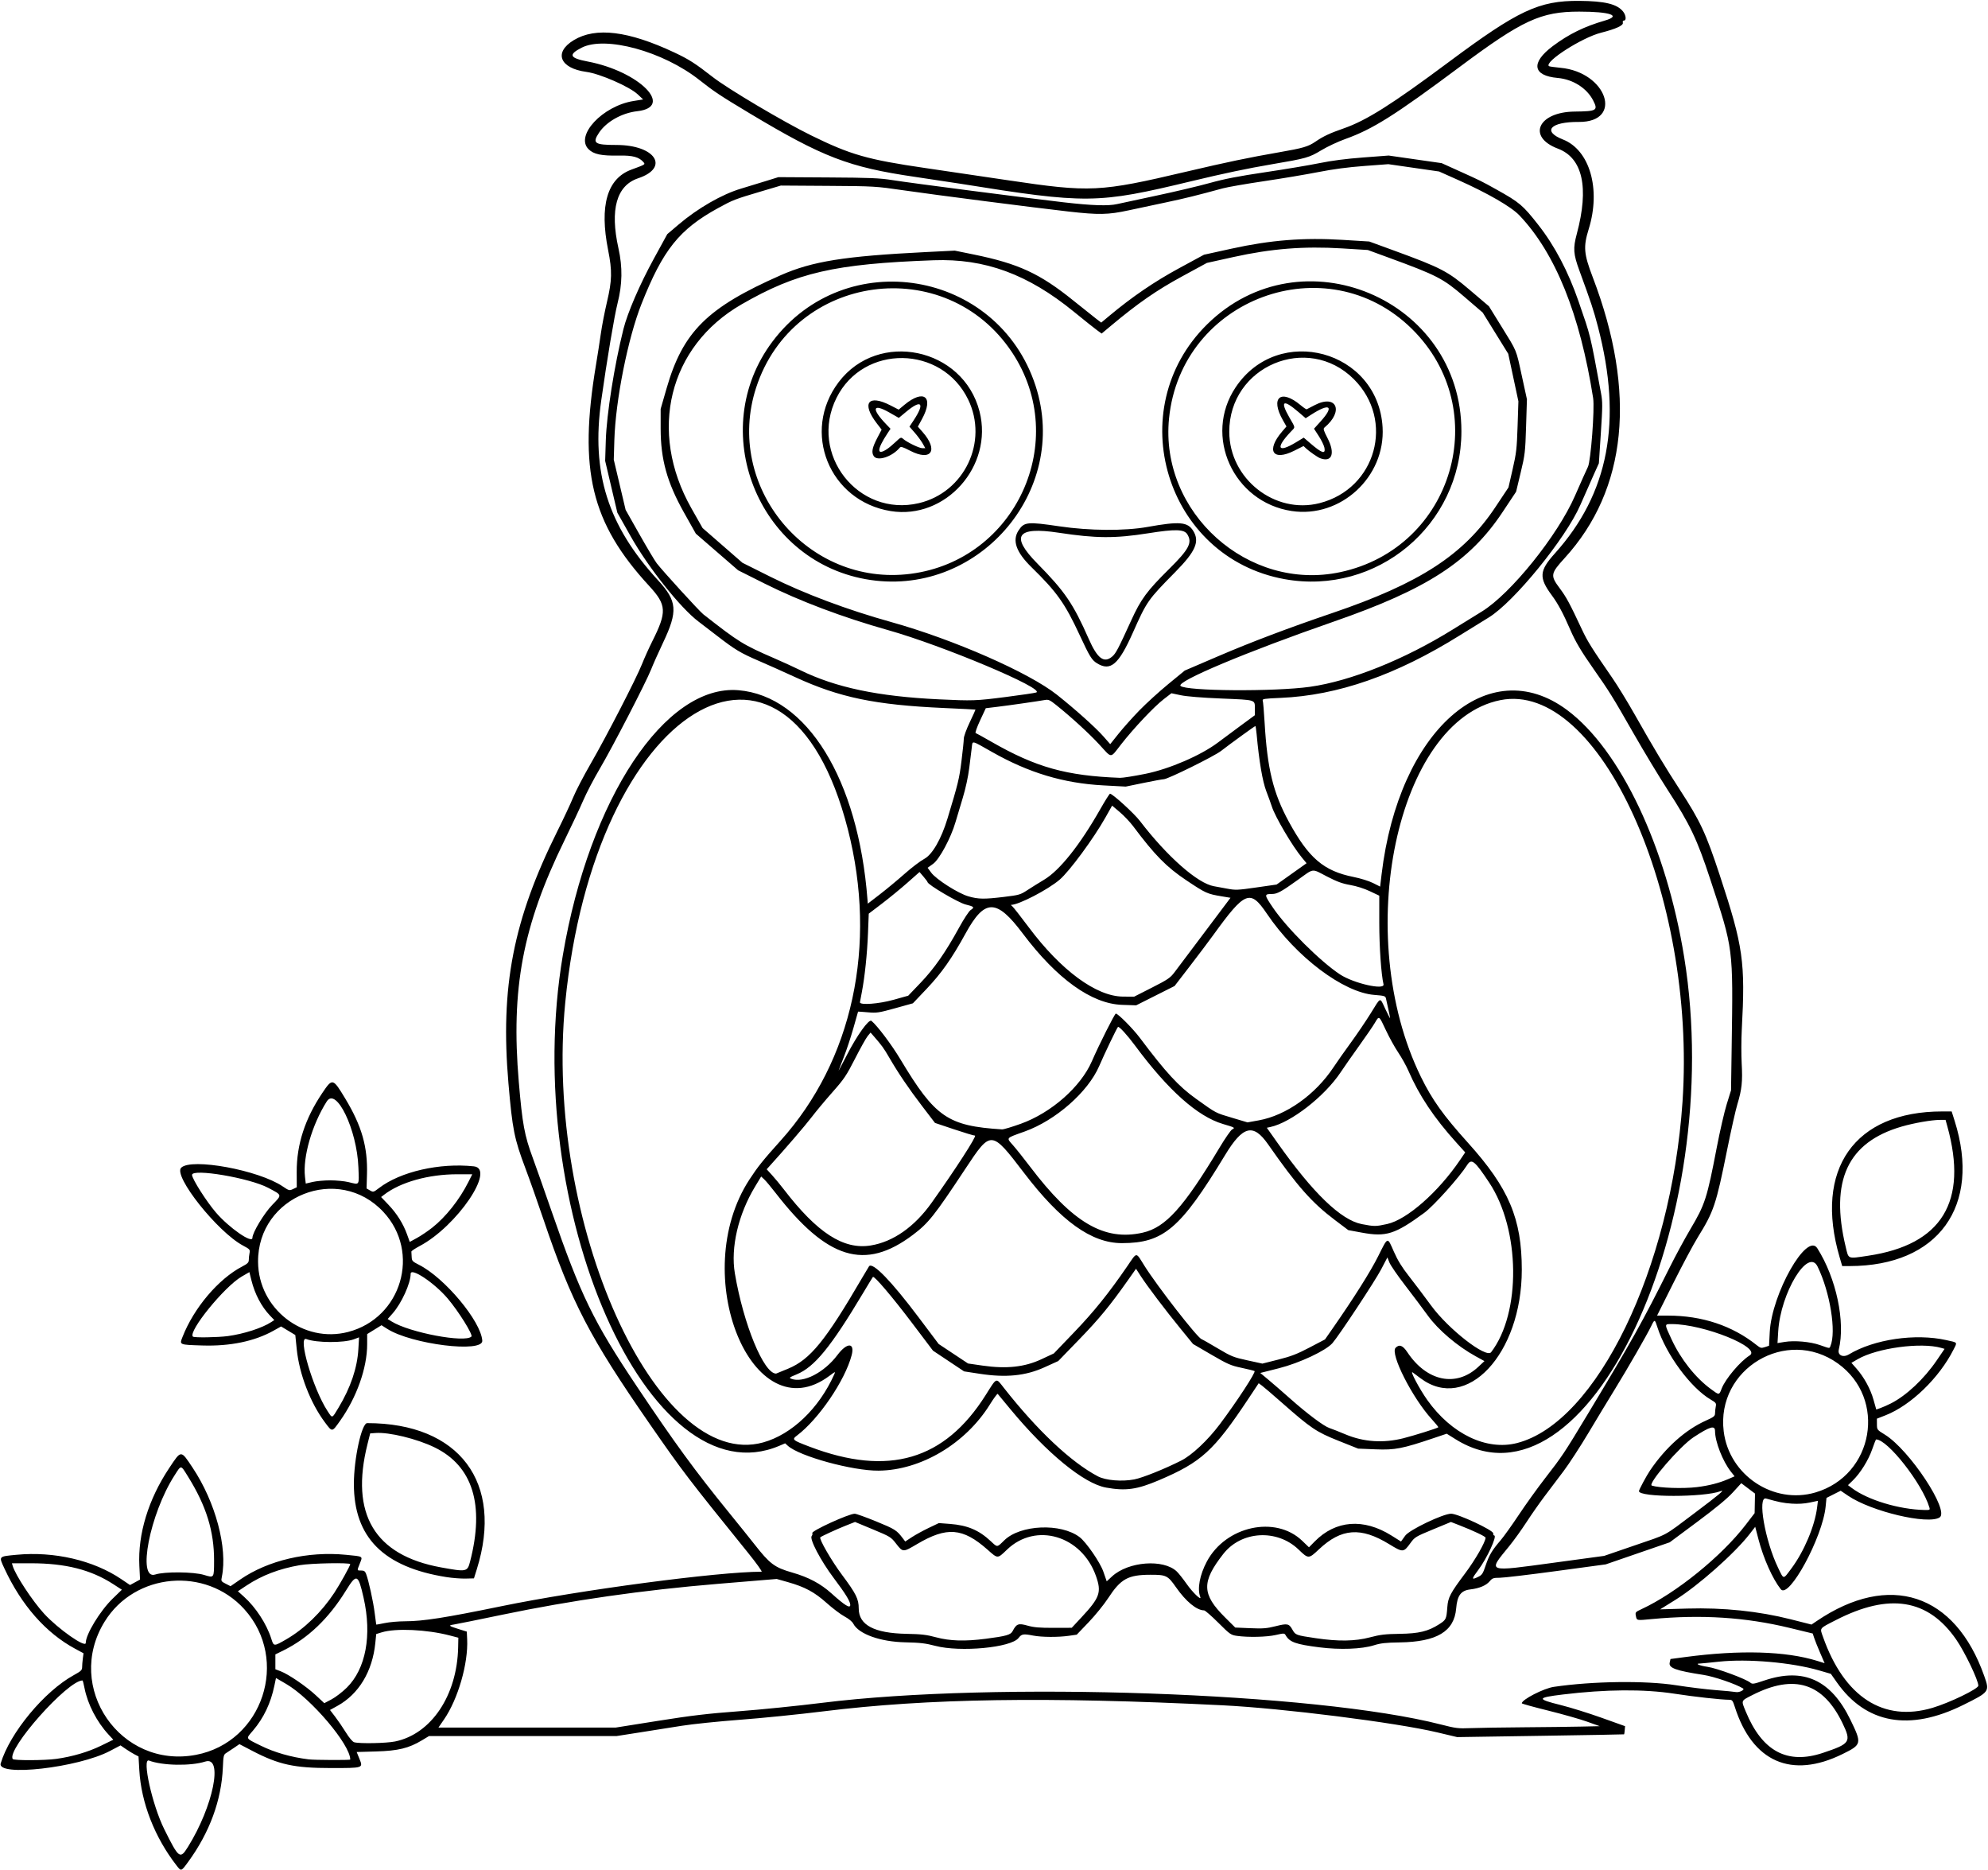 <?xml version="1.0" encoding="UTF-8" standalone="no"?>
<!-- Created with Inkscape (http://www.inkscape.org/) -->

<svg
   xmlns:dc="http://purl.org/dc/elements/1.1/"
   xmlns:cc="http://creativecommons.org/ns#"
   xmlns:rdf="http://www.w3.org/1999/02/22-rdf-syntax-ns#"
   xmlns:svg="http://www.w3.org/2000/svg"
   xmlns="http://www.w3.org/2000/svg"
   xmlns:sodipodi="http://sodipodi.sourceforge.net/DTD/sodipodi-0.dtd"
   xmlns:inkscape="http://www.inkscape.org/namespaces/inkscape"
   id="svg4176"
   version="1.1"
   inkscape:version="0.91 r13725"
   width="1543.125"
   height="1451.25"
   viewBox="0 0 1543.125 1451.25"
   sodipodi:docname="Owl3.svg">
  <defs
     id="defs4180" />
  <sodipodi:namedview
     pagecolor="#ffffff"
     bordercolor="#666666"
     borderopacity="1"
     objecttolerance="10"
     gridtolerance="10"
     guidetolerance="10"
     inkscape:pageopacity="0"
     inkscape:pageshadow="2"
     inkscape:window-width="1600"
     inkscape:window-height="837"
     id="namedview4178"
     showgrid="false"
     inkscape:zoom="0.46167097"
     inkscape:cx="771.5625"
     inkscape:cy="725.625"
     inkscape:window-x="-8"
     inkscape:window-y="-8"
     inkscape:window-maximized="1"
     inkscape:current-layer="svg4176" />
  <path
     style="fill:#000000"
     d="m 137.107,1447.734 c -17.017,-21.846 -27.508,-48.682 -28.975,-74.114 l -0.611,-10.598 -2.901,-1.487 c -1.595,-0.818 -4.739,-2.744 -6.985,-4.281 l -4.084,-2.794 -8.141,4.293 c -24.77,13.06 -88.065,20.259 -84.862,9.652 7.174,-23.751 33.9,-55.963 56.874,-68.548 5.454,-2.988 6.328,-3.825 6.328,-6.062 0,-1.428 0.243,-4.447 0.54,-6.711 l 0.54,-4.115 -6.523,-3.51 c -22.704,-12.217 -41.674,-33.769 -54.938,-62.415 -4.385,-9.471 -4.672,-9.15 9.385,-10.493 29.253,-2.795 59.756,4.278 81.343,18.862 l 6.826,4.611 3.889,-2.121 3.889,-2.121 L 108.163,1215 c -1.224,-24.521 7.006,-51.472 23.106,-75.663 9.538,-14.331 8.957,-14.321 18.278,-0.32 17.713,26.607 27.251,62.229 22.658,84.618 -0.69,3.364 -0.591,3.541 3.013,5.38 l 3.727,1.901 7.556,-5.205 c 21.6,-14.879 52.434,-22.069 82.109,-19.146 13.648,1.344 12.983,0.934 10.737,6.633 -2.315,5.872 -2.372,5.553 0.989,5.553 2.23,0 3.046,0.55 3.819,2.578 1.993,5.226 5.595,21.586 6.657,30.234 0.602,4.898 1.151,9.006 1.221,9.127 0.07,0.122 3.051,-0.398 6.625,-1.155 3.574,-0.757 10.742,-1.384 15.93,-1.393 13.804,-0.023 30.875,-2.697 74.474,-11.66 61.321,-12.607 168.324,-26.794 202.086,-26.794 0.746,0 -4.015,-6.644 -10.58,-14.766 -46.328,-57.312 -50.67,-63.001 -76.375,-100.078 -46.42,-66.956 -60.548,-94.129 -82.18,-158.061 -4.606,-13.613 -10.959,-31.604 -14.117,-39.979 -8.739,-23.175 -10.146,-30.215 -13.241,-66.237 C 388.239,765.875 398.348,713.813 432.628,645 c 4.752,-9.539 10.285,-21.352 12.295,-26.25 2.01,-4.898 8.042,-16.5 13.402,-25.781 12.367,-21.41 35.62,-66.508 39.987,-77.551 1.835,-4.64 5.405,-12.559 7.933,-17.596 11.56,-23.036 11.271,-28.341 -2.352,-43.134 -45.109,-48.984 -54.917,-89.719 -41.287,-171.474 1.255,-7.525 2.964,-18.534 3.799,-24.463 0.835,-5.93 2.97,-16.936 4.744,-24.459 3.947,-16.738 4.108,-24.034 0.888,-40.229 -6.858,-34.491 -0.775,-55.509 18.067,-62.428 10.671,-3.919 10.844,-4.021 9.526,-5.609 -3.43,-4.133 -8.436,-5.517 -19.162,-5.297 -13.629,0.279 -19.666,-0.988 -23.64,-4.962 -10.572,-10.572 10.879,-33.534 34.934,-37.393 l 7.456,-1.196 -4.21,-3.965 c -6.325,-5.958 -29.333,-16.016 -39.852,-17.422 -20.692,-2.767 -25.581,-15.08 -9.78,-24.635 17.033,-10.299 42.381,-7.192 78.049,9.567 11.333,5.325 16.072,8.355 29.85,19.084 11.855,9.231 54.593,34.574 76.256,45.219 30.702,15.086 43.725,18.814 88.594,25.36 14.18,2.069 43.078,6.338 64.219,9.488 64.142,9.556 71.013,9.223 138.75,-6.716 31.103,-7.319 48.34,-10.917 71.899,-15.008 18.56,-3.223 22.462,-4.371 28.189,-8.294 5.975,-4.093 11.11,-6.503 21.629,-10.153 17.767,-6.164 37.366,-18.526 81.72,-51.543 53.932,-40.148 70.029,-47.697 101.25,-47.481 19.951,0.137 29.523,2.474 34.13,8.33 2.247,2.857 2.626,6.931 0.645,6.931 -0.818,0 -1.147,0.654 -0.868,1.721 0.546,2.088 -5.465,4.828 -16.997,7.749 -14.702,3.723 -43.922,22.424 -40.454,25.892 0.282,0.283 4.321,0.865 8.974,1.294 36.118,3.333 49.312,42.281 14.237,42.027 -22.002,-0.159 -28.63,7.198 -12.267,13.617 20.83,8.172 29.59,38.535 20.026,69.419 -4.304,13.901 -3.861,19.236 3.117,37.5 34.208,89.538 26.691,164.72 -21.783,217.875 -11.063,12.131 -11.286,13.538 -3.741,23.636 5.045,6.753 7.619,11.534 17.103,31.77 4.402,9.392 7.621,14.524 23.812,37.969 3.917,5.672 11.661,18.328 17.209,28.125 14.813,26.157 23.35,40.371 35.166,58.553 15.78,24.282 20.057,33.455 30.831,66.135 18.232,55.301 19.921,67.159 17.074,119.867 -0.414,7.661 -0.444,19.464 -0.068,26.228 0.777,13.968 0.116,20.21 -3.344,31.562 -1.335,4.382 -4.903,20.255 -7.928,35.273 -8.614,42.764 -10.339,47.911 -22.803,68.004 -3.41,5.498 -11.918,21.424 -18.905,35.391 l -12.704,25.394 8.555,0 c 26.331,0 49.803,7.8 68.663,22.819 3.038,2.419 3.634,2.566 6.522,1.613 l 3.179,-1.049 0.543,-10.52 c 1.54,-29.853 28.802,-77.94 36.923,-65.129 14.746,23.262 21.914,57.091 16.668,78.667 -1.057,4.347 3.327,6.411 7.846,3.695 19.555,-11.753 51.508,-16.444 75.577,-11.095 9.135,2.03 8.653,1.396 5.622,7.39 -11.143,22.03 -33.111,43.253 -52.748,50.957 l -6.717,2.635 0.034,4.305 c 0.033,4.279 0.069,4.327 6.135,8.055 19.094,11.734 50.496,59.228 42.506,64.285 -9.135,5.782 -53.047,-4.632 -71.033,-16.846 l -5.73,-3.891 -5.517,2.785 -5.517,2.785 -0.663,6.73 c -2.344,23.784 -28.526,72.048 -34.801,64.152 -6.343,-7.981 -13.451,-23.875 -17.333,-38.755 l -2.529,-9.693 -4.233,5.474 c -11.669,15.091 -39.978,40.183 -57.88,51.301 l -11.719,7.279 21.094,-0.619 c 27.994,-0.821 55.388,2.024 80.327,8.342 l 16.108,4.081 4.048,-2.743 c 56.425,-38.241 107.383,-21.518 130.033,42.673 4.276,12.119 4.139,12.308 -16.298,22.446 -41.715,20.693 -75.483,14.641 -98.157,-17.59 l -4.611,-6.554 -9.085,-2.644 c -21.347,-6.212 -55.487,-9.188 -77.857,-6.787 -7.403,0.795 -14.047,1.445 -14.766,1.445 -4.1,0 -0.24,1.649 5.984,2.556 7.322,1.067 29.842,9.389 33.269,12.294 1.484,1.258 2.586,1.086 10.781,-1.681 30.416,-10.271 51.781,-0.546 66.84,30.426 9.04,18.592 8.883,19.271 -6.15,26.668 -39.571,19.471 -69.992,6.095 -83.613,-36.764 -1.466,-4.612 -2.022,-5.351 -4.043,-5.37 -6.814,-0.066 -26.951,-2.291 -42.847,-4.735 -23.642,-3.635 -53.246,-3.418 -86.605,0.636 -20.2,2.455 -20.431,3.5 -1.798,8.124 7.477,1.855 21.82,6.315 31.875,9.91 l 18.281,6.537 -0.263,3.073 c -0.145,1.69 -0.356,3.154 -0.469,3.254 -0.113,0.1 -29.315,0.626 -64.893,1.169 l -64.688,0.988 -15.469,-3.67 c -32.228,-7.647 -119.956,-18.703 -166.875,-21.03 -136.366,-6.763 -228.568,-5.354 -309.844,4.736 -18.562,2.305 -47.461,5.222 -64.219,6.483 -16.758,1.261 -37.219,3.372 -45.469,4.691 -8.25,1.319 -22.993,3.649 -32.762,5.178 l -17.762,2.78 -72.828,0 -72.828,0 -5.504,3.314 c -10.198,6.141 -18.482,8.154 -35.591,8.649 l -15.086,0.437 2.144,5.276 c 2.943,7.242 3.172,7.168 -22.128,7.168 -28.449,0 -40.498,-2.636 -61.062,-13.358 l -9.968,-5.198 -4.094,2.807 c -2.252,1.544 -5.05,3.398 -6.218,4.122 -1.938,1.2 -2.16,2.175 -2.54,11.159 -1.079,25.483 -10.285,50.51 -26.983,73.359 -5.405,7.396 -5.347,7.378 -8.903,2.812 z m 8.804,-14.533 c 19.609,-31.478 27.578,-70.707 13.448,-66.204 -11.316,3.607 -33.315,3.216 -43.719,-0.776 -5.611,-2.153 2.529,34.488 11.813,53.173 11.44,23.023 12.31,23.675 18.458,13.806 z M 43.695,1364.927 c 12.432,-1.729 24.78,-5.362 34.713,-10.214 l 9.546,-4.662 -3.712,-4.01 c -9.12,-9.852 -16.209,-23.575 -18.656,-36.119 -0.629,-3.223 -1.32,-5.859 -1.536,-5.859 -11.591,0 -58.939,53.28 -54.185,60.973 0.758,1.227 24.782,1.15 33.83,-0.109 z m 228.18,0.519 c 0,-11.588 -30.29,-47.33 -49.688,-58.633 l -7.969,-4.643 -1.221,5.869 c -2.846,13.677 -8.269,25.079 -16.596,34.895 -5.694,6.712 -6.222,5.687 6.054,11.756 10.558,5.22 23.413,8.9 37.075,10.614 4.484,0.563 32.344,0.685 32.344,0.142 z m 1143.128,-5.184 c 21.247,-7.107 22.174,-8.5 15.252,-22.918 -15.073,-31.392 -37.535,-38.454 -69.942,-21.99 -9.107,4.627 -8.851,4.007 -5.269,12.712 12.749,30.988 32.256,41.462 59.959,32.196 z m -1262.782,1.51 c 51.771,-9.905 72.897,-73.797 37.38,-113.045 -30.068,-33.226 -84.947,-28.307 -108.399,9.716 -31.444,50.981 12.263,114.57 71.02,103.328 z m 154.515,-10.373 c 28.055,-5.784 48.114,-35.758 48.891,-73.059 l 0.155,-7.442 -6.562,-1.719 c -17.865,-4.68 -42.098,-5.794 -52.969,-2.434 l -4.219,1.304 -0.696,6.941 c -2.211,22.054 -12.828,39.662 -29.433,48.818 l -5.754,3.172 3.979,5.182 c 2.188,2.85 5.942,8.346 8.342,12.214 2.639,4.253 5.193,7.272 6.462,7.641 4.157,1.208 24.905,0.805 31.803,-0.617 z m 875.452,-10.987 c 16.758,-0.123 37.008,-0.37 45,-0.548 l 14.531,-0.324 -9.844,-3.525 c -5.414,-1.939 -19.02,-5.798 -30.234,-8.576 -11.215,-2.778 -20.391,-5.314 -20.391,-5.636 0,-2.88 16.98,-11.608 24.844,-12.77 30.068,-4.443 71.153,-4.984 94.968,-1.251 9.765,1.531 23.611,3.23 30.768,3.776 7.158,0.546 14.163,1.223 15.569,1.505 2.653,0.532 7.243,-1.777 5.577,-2.807 -5.566,-3.44 -22.433,-9.223 -30.546,-10.473 -21.683,-3.341 -27.303,-5.38 -26.383,-9.57 l 0.611,-2.784 11.437,-1.524 c 42.454,-5.658 78.072,-4.625 102.479,2.971 l 5.728,1.783 -3.483,-8.064 c -1.916,-4.435 -3.989,-9.617 -4.608,-11.514 l -1.125,-3.45 -17.996,-4.359 c -34.209,-8.286 -68.431,-10.48 -106.84,-6.847 -12.2,1.154 -11.697,1.26 -12.474,-2.625 -0.523,-2.617 -0.261,-2.918 4.432,-5.088 26.791,-12.386 62.172,-41.049 80.961,-65.587 l 6.819,-8.906 0.145,-7.588 0.145,-7.588 -5.333,-4.026 -5.333,-4.027 -6.535,7.157 c -4.466,4.891 -13.254,12.152 -27.759,22.937 l -21.224,15.781 -24.844,8.56 -24.844,8.56 -38.376,5.195 c -21.107,2.857 -40.857,5.195 -43.889,5.195 -4.927,0 -5.754,0.287 -7.792,2.709 -2.772,3.295 -8.023,5.505 -15.037,6.329 -7.317,0.86 -10.145,4.667 -11.002,14.814 -1.503,17.779 -14.996,25.893 -43.748,26.31 -11.005,0.159 -14.844,0.59 -20.156,2.259 -9.388,2.95 -26.349,3.581 -42.188,1.569 -18.512,-2.352 -23.164,-4.021 -26.281,-9.428 -0.919,-1.595 -1.308,-1.603 -7.685,-0.152 -7.045,1.602 -21.33,1.927 -30.075,0.682 -4.743,-0.675 -5.432,-1.16 -14.547,-10.244 -5.263,-5.245 -10.194,-9.54 -10.959,-9.545 -5.787,-0.038 -14.084,-6.848 -21.802,-17.893 -6.417,-9.184 -7.588,-9.757 -19.901,-9.736 -17.397,0.029 -22.989,3.13 -32.822,18.202 -3.218,4.933 -10.017,13.315 -15.108,18.628 l -9.257,9.66 -6.094,0.868 c -8.394,1.196 -21.052,1.119 -27.718,-0.169 -7.699,-1.487 -8.883,-1.289 -11.384,1.906 -5.83,7.45 -45.149,11.159 -64.494,6.084 -7.674,-2.013 -11.922,-2.512 -23.435,-2.754 -19.353,-0.406 -36.154,-6.433 -40.303,-14.456 -0.846,-1.636 -3.549,-3.86 -6.8,-5.597 -2.968,-1.585 -9.194,-6.279 -13.834,-10.429 -9.531,-8.524 -16.879,-12.479 -30.185,-16.244 l -8.623,-2.44 -45.752,3.797 c -57.92,4.807 -113.435,12.754 -167.159,23.927 -18.82,3.915 -35.814,7.352 -37.763,7.639 -4.468,0.657 -3.992,1.099 3.802,3.528 l 6.305,1.964 0.283,5.993 c 0.886,18.736 -7.095,46.369 -17.948,62.141 l -4.354,6.328 68.803,0 68.803,0 32.675,-5.194 c 26.287,-4.178 38.632,-5.641 63.144,-7.482 16.758,-1.259 45.656,-4.184 64.219,-6.501 134.75,-16.817 383.309,-8.131 480.469,16.791 11.623,2.981 13.498,3.212 22.969,2.822 5.672,-0.233 24.023,-0.525 40.781,-0.649 z m 317.909,-15.11 c 13.287,-3.957 35.529,-14.72 35.529,-17.194 0,-4.225 -10.448,-26.022 -17.095,-35.663 -21.841,-31.681 -51.923,-36.566 -93.562,-15.192 -13.144,6.747 -12.457,5.841 -9.901,13.06 16.517,46.67 46.926,66.336 85.029,54.989 z M 269.145,1309.688 c 14.827,-14.605 19.691,-40.607 13.065,-69.844 -4.189,-18.482 -5.394,-18.969 -13.686,-5.523 -13.333,21.621 -29.426,37.019 -48.543,46.447 l -6.231,3.072 0,5.765 0,5.765 4.107,1.568 c 6.15,2.349 19.927,11.757 27.322,18.656 l 6.54,6.103 5.62,-2.958 c 3.091,-1.627 8.404,-5.7 11.806,-9.052 z m -46.738,-37.651 c 13.799,-8.008 27.208,-21.016 37.053,-35.943 4.4,-6.671 12.371,-20.985 12.4,-22.266 0.03,-1.334 -30.371,-0.756 -39.002,0.741 -16.217,2.813 -29.669,7.963 -41.709,15.967 l -6.486,4.311 4.739,4.261 c 9.181,8.255 17.587,21.18 21.174,32.558 1.924,6.105 1.948,6.106 11.831,0.37 z m -155.844,2.885 c 0,-6.636 11.101,-24.866 20.964,-34.425 l 7.065,-6.847 -6.715,-4.344 c -17.252,-11.161 -37.009,-16.17 -63.798,-16.177 l -14.829,0 0.63,2.109 c 2.116,7.088 15.249,27.061 24.301,36.957 10.811,11.816 32.383,26.957 32.383,22.727 z m 698.497,-3.189 c 16.044,-2.083 19.456,-3.055 20.966,-5.976 2.943,-5.69 4.461,-6.25 11.547,-4.257 4.978,1.4 9.328,1.772 20.33,1.738 l 13.996,-0.043 7.394,-7.926 c 14.465,-15.507 15.906,-19.603 11.378,-32.359 -11.105,-31.28 -46.591,-41.8 -68.938,-20.436 -7.615,7.28 -7.063,7.277 -15.22,0.07 -19.249,-17.009 -31.548,-17.97 -54.715,-4.275 -10.92,6.455 -10.952,6.454 -16.346,-0.516 -3.823,-4.94 -4.506,-5.357 -17.869,-10.913 l -13.895,-5.777 -7.703,3.059 c -6.479,2.573 -18.268,7.995 -19.231,8.844 -1.237,1.09 8.59,18.111 16.811,29.118 10.967,14.684 12.998,18.771 12.998,26.154 0,12.802 12,19.168 37.031,19.645 11.601,0.221 15.622,0.69 22.969,2.68 10.709,2.9 22.419,3.256 38.497,1.168 z m 298.364,-1.133 c 7.927,-2.097 11.801,-2.558 22.858,-2.716 15.177,-0.218 22.216,-1.916 30.854,-7.442 5.372,-3.436 5.611,-3.943 6.313,-13.346 0.558,-7.478 2.335,-10.84 13.829,-26.159 7.889,-10.515 15.847,-24.41 15.847,-27.67 0,-0.933 -9.35,-5.372 -20.233,-9.606 l -6.639,-2.583 -13.986,5.789 c -13.622,5.638 -14.082,5.921 -17.655,10.853 -5.124,7.072 -5.676,7.092 -16.283,0.592 -22.014,-13.492 -37.09,-12.394 -54.512,3.969 -8.045,7.556 -8.168,7.557 -15.862,0.163 -16.746,-16.095 -44.39,-14.476 -58.393,3.418 -17.031,21.762 -16.764,31.278 1.382,49.311 l 7.877,7.828 11.605,0.498 c 9.882,0.424 12.802,0.198 19.666,-1.525 9.319,-2.339 10.436,-2.106 13.162,2.745 2.316,4.121 2.684,4.253 18.151,6.549 17.504,2.598 30.455,2.392 42.018,-0.667 z M 660,1245.431 c 0,-2.696 -3.696,-8.701 -12.773,-20.752 -10.181,-13.517 -19.065,-30.434 -17.176,-32.71 0.576,-0.695 0.785,-1.689 0.463,-2.21 -1.029,-1.665 28.282,-15.073 32.951,-15.073 1.161,0 8.766,2.729 16.901,6.064 14.331,5.875 15.713,6.756 20.415,12.999 l 1.875,2.489 5.156,-3.38 c 2.836,-1.859 8.711,-5.075 13.055,-7.148 l 7.899,-3.768 8.508,0.641 c 13.706,1.033 22.597,4.803 31.908,13.53 5.122,4.801 4.636,4.836 10.32,-0.751 12.443,-12.231 44.092,-13.573 58.554,-2.483 5.128,3.932 15.877,19.536 18.348,26.636 l 2.654,7.625 4.135,-3.811 c 12.602,-11.616 39.885,-13.695 50.242,-3.828 1.46,1.391 4.919,5.754 7.687,9.697 4.718,6.72 11.88,13.529 10.531,10.013 -2.404,-6.264 -0.392,-17.069 5.101,-27.395 14.679,-27.595 53.328,-36.025 74.018,-16.145 l 5.274,5.068 4.469,-4.537 c 16.255,-16.503 37.898,-18.169 59.572,-4.586 l 7.409,4.643 3.277,-4.561 c 3.264,-4.543 29.421,-17.04 35.634,-17.024 5.343,0.013 32.872,12.856 32.682,15.247 -0.071,0.902 0.245,1.641 0.703,1.641 2.648,0 -5.635,17.924 -12.434,26.907 -5.23,6.91 -5.255,7.801 -0.145,5.305 3.21,-1.568 3.811,-2.467 5.979,-8.942 2.656,-7.935 4.954,-11.803 11.595,-19.52 2.441,-2.836 8.794,-11.712 14.117,-19.724 5.324,-8.012 14.411,-20.669 20.194,-28.125 13.64,-17.587 14.963,-19.572 32.897,-49.336 34.975,-58.046 42.669,-71.813 64.101,-114.69 4.51,-9.023 11.702,-22.312 15.981,-29.531 11.465,-19.341 12.875,-23.712 20.571,-63.75 2.378,-12.375 5.83,-27.352 7.669,-33.281 l 3.345,-10.781 0.486,-33.281 c 1.141,-78.162 1.488,-75.443 -16.644,-130.543 -10.243,-31.127 -15.633,-42.433 -32.997,-69.224 -6.545,-10.098 -18.513,-29.926 -26.595,-44.062 -16.199,-28.333 -18.786,-32.5 -30.804,-49.608 -9.794,-13.943 -14.253,-21.461 -18.348,-30.938 -5.342,-12.361 -9.442,-19.995 -14.155,-26.358 -10.214,-13.79 -9.852,-19.1 2.221,-32.505 41.943,-46.569 52.656,-102.764 33.545,-175.947 -3.394,-12.997 -5.197,-18.452 -14.415,-43.631 -4.736,-12.936 -5.035,-17.226 -1.988,-28.591 9.622,-35.898 4.525,-58.81 -14.693,-66.05 -24.164,-9.103 -15.44,-28.449 12.971,-28.765 17.224,-0.191 18.357,-0.866 14.417,-8.582 -4.898,-9.592 -15.699,-16.459 -27.531,-17.504 -19.519,-1.724 -21.085,-11.787 -3.845,-24.707 12.421,-9.308 24.496,-15.231 40.418,-19.828 13.204,-3.812 4.249,-6.931 -19.922,-6.939 -29.75,-0.009 -44.091,6.623 -92.692,42.871 -50.444,37.622 -67.5,48.366 -88.949,56.028 -5.543,1.98 -13.887,5.897 -18.542,8.703 -9.455,5.7 -11.557,6.294 -38.411,10.863 -18.824,3.202 -37.494,7.129 -62.233,13.089 -73.348,17.671 -81.361,17.755 -180.225,1.895 -6.534,-1.048 -22.042,-3.393 -34.464,-5.21 C 658.775,129.739 638.711,122.024 581.719,87.844 559.09,74.273 554.332,71.116 542.812,62.026 514.682,39.83 469.816,27.572 451.396,37.05 c -10.483,5.394 -9.302,8.005 4.84,10.7 39.906,7.604 67.513,35.281 38.444,38.541 -11.966,1.342 -24.02,8.135 -29.742,16.76 -5.381,8.112 -3.465,9.449 13.547,9.449 30.217,0 41.634,17.552 16.823,25.864 -16.739,5.608 -21.964,24.2 -15.256,54.292 3.276,14.697 3.065,27.874 -0.685,42.656 -2.523,9.949 -8.196,43.718 -12.678,75.469 -7.9,55.965 5.082,97.102 43.996,139.41 15.011,16.32 15.64,23.993 3.982,48.559 -3.548,7.477 -7.692,16.759 -9.207,20.628 -3.86,9.85 -30.02,60.442 -39.991,77.341 -4.564,7.734 -10.289,18.703 -12.723,24.375 -2.434,5.672 -9.071,19.805 -14.749,31.406 -32.29,65.98 -41.477,114.648 -35.303,187.031 2.809,32.943 4.386,41.503 10.876,59.062 2.096,5.672 8.566,24.023 14.377,40.781 22.997,66.319 32.563,85.97 66.633,136.886 29.111,43.505 44.864,65.067 71.208,97.467 7.766,9.551 16.594,20.53 19.617,24.397 12.139,15.526 15.772,18.258 29.53,22.2 12.732,3.649 22.094,8.632 30.56,16.268 10.362,9.347 14.506,11.871 14.506,8.838 z m 198.476,-91.056 c -17.142,-3.077 -45.919,-26.663 -74.18,-60.801 -5.114,-6.177 -9.544,-11.527 -9.845,-11.889 -0.301,-0.361 -3.078,3.403 -6.171,8.366 -18.902,30.326 -53.53,50.882 -86.249,51.199 -20.199,0.196 -61.513,-11.119 -70.512,-19.311 l -2.074,-1.888 -4.488,1.912 C 503.903,1165.023 403.58,937.64 436.915,741.094 c 20.605,-121.488 79.515,-210.268 136.337,-205.465 53.17,4.495 93.016,69.204 100.11,162.576 l 0.232,3.049 9.375,-7.226 c 5.156,-3.974 13.797,-11.14 19.202,-15.925 5.405,-4.785 12.293,-10.014 15.307,-11.62 6.226,-3.318 13.185,-15.423 17.997,-31.304 8.248,-27.22 9.108,-30.75 10.833,-44.498 0.999,-7.961 1.816,-15.834 1.816,-17.496 0,-1.685 2.043,-7.302 4.621,-12.701 2.541,-5.324 4.545,-9.745 4.453,-9.824 -0.092,-0.079 -11.136,-0.636 -24.543,-1.238 -53.281,-2.39 -80.972,-8.131 -115.312,-23.906 -9.281,-4.264 -22.045,-9.971 -28.364,-12.682 -14.086,-6.045 -18.349,-8.599 -32.189,-19.287 -5.976,-4.615 -12.515,-9.63 -14.531,-11.145 -14.028,-10.537 -38.99,-41.894 -52.711,-66.213 l -10.349,-18.342 -4.731,-20.102 -4.731,-20.102 0.505,-15.931 c 0.644,-20.348 6.643,-58.223 13.66,-86.243 3.197,-12.766 12.695,-34.768 23.615,-54.701 l 10.451,-19.076 8.906,-7.561 c 14.842,-12.6 33.479,-23.309 48.281,-27.74 5.156,-1.544 13.805,-4.184 19.219,-5.867 l 9.844,-3.06 38.438,0.228 c 32.989,0.196 40.099,0.491 50.156,2.086 14.356,2.275 104.306,13.93 132.815,17.209 22.117,2.543 34.708,2.956 41.56,1.363 2.32,-0.54 15.983,-3.476 30.362,-6.524 14.379,-3.049 33.014,-7.456 41.412,-9.794 11.47,-3.193 22.227,-5.284 43.232,-8.405 15.379,-2.285 34.291,-5.452 42.025,-7.038 9.414,-1.931 20.613,-3.381 33.878,-4.386 l 19.815,-1.502 20.574,2.951 20.574,2.951 12.58,5.683 c 18.181,8.213 18.13,8.188 29.923,14.765 18.018,10.048 20.499,12.147 32.586,27.563 12.715,16.218 23.17,36.102 31.176,59.296 9.614,27.853 8.646,23.898 17.433,71.25 1.243,6.698 1.228,10.005 -0.142,30.938 l -1.534,23.438 -4.022,8.906 c -2.212,4.898 -6.867,15.426 -10.344,23.394 -11.391,26.104 -51.584,75.447 -71.167,87.369 -5.201,3.166 -15.151,9.314 -22.112,13.662 -49.62,30.993 -94.964,46.823 -139.497,48.702 -12.401,0.523 -14.266,0.801 -13.784,2.055 0.306,0.797 0.961,8.43 1.456,16.962 2.085,35.968 6.662,54.754 18.756,76.973 15.429,28.348 27.136,38.348 50.313,42.981 5.419,1.083 11.982,3.125 15.096,4.697 l 5.509,2.781 1.14,-9.553 c 13.323,-111.602 82.781,-173.068 144.017,-127.447 41.364,30.817 77.077,106.243 90.889,191.956 33.223,206.176 -76.258,436.992 -177.38,373.966 l -6.991,-4.357 -9.997,3.375 c -24.444,8.252 -30.131,9.353 -45.153,8.744 l -13.594,-0.552 -15.188,-6.057 c -17.26,-6.884 -21.35,-9.63 -43.846,-29.447 -7.235,-6.373 -14.282,-12.407 -15.661,-13.409 l -2.507,-1.821 -7.95,11.966 c -26.953,40.566 -36.544,49.3 -69.536,63.319 -17.001,7.224 -25.724,8.431 -41.056,5.679 z m 21.989,-6.326 c 6.415,-1.236 23.458,-8.074 36.372,-14.593 8.363,-4.222 20.592,-15.699 29.88,-28.043 13.253,-17.614 28.375,-40.761 27.078,-41.449 -0.626,-0.333 -5.245,-1.477 -10.263,-2.544 -8.176,-1.737 -10.597,-2.797 -23.293,-10.195 l -14.168,-8.256 -9.569,-11.719 c -11.772,-14.417 -26.037,-33.257 -30.992,-40.931 l -3.708,-5.743 -6.043,8.572 c -14.117,20.024 -22.443,30.152 -37.919,46.125 l -16.402,16.928 -10.817,4.9 c -14.526,6.58 -29.779,8.108 -49.968,5.005 l -12.314,-1.892 -12.065,-8.037 -12.065,-8.037 -16.325,-21.589 c -15.283,-20.211 -29.301,-36.682 -30.307,-35.612 -0.243,0.258 -3.72,5.953 -7.726,12.656 -24.964,41.763 -37.649,57.27 -51.504,62.959 -5.643,2.317 -6.06,2.663 -4.111,3.409 9.281,3.547 25.582,-4.86 35.833,-18.481 7.455,-9.906 13.64,-9.775 11,0.232 -5.161,19.565 -25.515,49.479 -42.319,62.197 -4.263,3.227 -3.826,3.618 9.842,8.804 61.105,23.185 104.581,10.429 136.457,-40.036 8.924,-14.127 7.867,-13.693 14.077,-5.791 26.073,33.178 52.233,57.801 73.062,68.772 6.041,3.182 18.64,4.247 28.277,2.39 z m -288.097,-28.701 c 22.229,-6.16 43.39,-26.386 55.139,-52.703 1.12,-2.508 1.027,-2.482 -3.726,1.066 -59.867,44.694 -110.102,-78.667 -62.053,-152.38 6.435,-9.873 10.565,-15.024 24.149,-30.123 55.943,-62.183 75.279,-151.59 52.255,-241.616 C 610.195,456.163 461.315,547.457 438.743,778.125 c -16.632,169.966 70.804,364.175 153.625,341.224 z m 585.307,0.45 C 1239.412,1103.801 1297.252,984.449 1306,855 c 10.853,-160.595 -64.69,-327.072 -141.43,-311.675 -80.469,16.144 -115.48,182.222 -61.629,292.338 8.639,17.665 17.401,29.938 36.461,51.072 31.79,35.249 41.855,58.989 41.845,98.698 -0.018,65.346 -42.945,111.11 -78.785,83.99 -2.192,-1.659 -4.859,-3.649 -5.927,-4.423 -2.488,-1.803 5.282,12.874 11.329,21.397 18.781,26.477 46.098,39.546 69.812,33.401 z m -88.254,-3.716 c 8.535,-2.163 26.198,-7.709 27.023,-8.484 0.193,-0.181 -2.079,-2.984 -5.047,-6.229 -15.152,-16.563 -32.586,-50.983 -28.097,-55.472 2.892,-2.892 5.57,-1.884 9.093,3.421 15.096,22.737 37.925,27.445 55.114,11.367 l 4.753,-4.446 -6.833,-3.751 c -14.109,-7.746 -29.076,-20.46 -37.022,-31.447 -3.956,-5.471 -11.941,-16.1 -17.745,-23.621 -5.804,-7.521 -11.268,-15.463 -12.143,-17.65 l -1.591,-3.976 -4.851,9.265 c -4.728,9.031 -32.553,51.173 -37.752,57.176 -5.117,5.909 -25.573,15.512 -41.722,19.585 l -14.343,3.618 6.574,5.495 c 3.616,3.022 11.044,9.464 16.507,14.314 13.279,11.791 26.253,21.519 30.59,22.937 1.947,0.637 7.548,2.845 12.447,4.906 14.114,5.939 29.412,6.956 45.046,2.993 z m -477.652,-53.963 c 17.178,-7.149 28.929,-21.579 57.581,-70.713 2.706,-4.641 5.08,-8.609 5.276,-8.819 2.971,-3.188 17.331,11.651 38.473,39.756 l 15.515,20.625 11.397,7.564 11.397,7.564 11.25,1.629 c 18.493,2.678 32.645,1.169 45.553,-4.859 l 9.807,-4.579 15.914,-16.588 c 15.281,-15.929 26.594,-29.989 41.005,-50.965 7.905,-11.506 6.505,-11.448 13.346,-0.55 10.022,15.966 40.949,55.715 44.359,57.014 0.868,0.331 6.608,3.595 12.755,7.255 10.351,6.163 12.036,6.841 22.826,9.191 l 11.65,2.538 12.334,-3.108 c 9.987,-2.517 14.612,-4.303 24.312,-9.388 l 11.978,-6.28 5.941,-8.531 c 16.46,-23.638 29.284,-43.96 35.229,-55.826 7.865,-15.701 7.12,-15.473 12.278,-3.755 2.986,6.784 6.252,12.095 11.673,18.984 4.14,5.261 11.918,15.564 17.284,22.895 13.466,18.398 42.723,41.132 46.535,36.16 23.409,-30.538 22.688,-95.174 -1.468,-131.601 -11.309,-17.055 -13.752,-19.004 -17.127,-13.661 -5.944,9.41 -26.026,31.799 -33.291,37.117 -22.798,16.687 -29.581,18.83 -48.547,15.334 l -10.428,-1.922 -10.239,-7.715 c -18.101,-13.64 -29.282,-26.291 -51.999,-58.836 -11.522,-16.507 -19.544,-14.534 -33.331,8.202 -34.729,57.268 -47.815,68.438 -80.186,68.438 -23.567,0 -47.289,-17.007 -75.844,-54.375 -25.612,-33.517 -25.652,-33.52 -45.699,-3.212 -24.103,36.44 -28.558,42.046 -40.685,51.188 -37.203,28.048 -66.491,19.11 -106.527,-32.508 -3.599,-4.641 -7.599,-9.417 -8.887,-10.613 l -2.343,-2.176 -4.752,7.866 c -13.044,21.595 -19.036,47.321 -15.667,67.267 6.68,39.55 22.42,77.812 32.009,77.812 0.095,0 4.301,-1.718 9.347,-3.818 z m 64.121,-95.614 c 17.371,-2.818 33.917,-14.412 47.223,-33.088 18.604,-26.114 35.422,-52.167 33.673,-52.167 -0.921,0 -8.278,-2.215 -16.35,-4.922 l -14.676,-4.922 -10.043,-13.125 c -10.348,-13.524 -18.592,-25.707 -25.694,-37.969 -3.947,-6.815 -5.627,-9.132 -11.486,-15.839 l -2.78,-3.183 -2.249,2.714 c -1.237,1.493 -5.632,9.346 -9.768,17.451 -6.759,13.248 -8.535,15.885 -17.582,26.102 -5.535,6.251 -12.844,15.017 -16.242,19.482 -4.944,6.495 -20.315,24.353 -32.951,38.284 l -1.852,2.042 4.132,4.52 c 2.273,2.486 6.401,7.473 9.173,11.083 25.982,33.826 46.344,46.964 67.473,43.536 z m 211.105,-9.935 c 17.731,-3.989 31.714,-19.474 59.754,-66.176 4.256,-7.088 8.593,-13.345 9.637,-13.904 2.528,-1.353 2.363,-1.452 -7.127,-4.266 -19.754,-5.858 -42.555,-26.194 -68.189,-60.817 -6.128,-8.277 -12.551,-15.267 -13.293,-14.467 -0.99,1.068 -10.266,20.393 -14.595,30.405 -8.688,20.096 -33.803,42.129 -57.817,50.722 -14.971,5.357 -14.363,4.633 -8.987,10.731 2.477,2.81 8.383,10.225 13.124,16.477 33.092,43.64 57.615,58.018 87.492,51.296 z m 189.743,-6.707 c 15.354,-3.38 39.643,-24.706 56.58,-49.679 l 4.008,-5.91 -6.936,-7.684 c -17.288,-19.153 -28.84,-36.465 -37.214,-55.769 -1.631,-3.759 -5.157,-10.087 -7.836,-14.062 -2.679,-3.975 -6.981,-11.742 -9.559,-17.26 -5.428,-11.617 -5.22,-11.479 -8.604,-5.705 -1.424,2.43 -6.843,10.34 -12.042,17.578 -5.199,7.238 -11.696,16.534 -14.439,20.659 -12.54,18.86 -38.64,39.16 -54.733,42.57 l -2.631,0.557 8.38,11.851 c 27.53,38.934 49.238,59.835 65.361,62.931 9.764,1.875 10.809,1.871 19.664,-0.079 z M 792.354,872.075 c 23.629,-8.49 46.506,-28.598 55.156,-48.481 5.607,-12.888 17.751,-37.033 18.623,-37.027 1.704,0.012 13.285,11.679 18.534,18.672 20.352,27.113 30.188,37.78 43.807,47.505 16.039,11.453 14.638,10.722 28.432,14.836 l 11.437,3.411 8.719,-1.572 c 21.266,-3.835 43.923,-19.907 57.991,-41.138 2.733,-4.125 8.821,-12.773 13.528,-19.219 4.707,-6.445 11.64,-16.676 15.405,-22.734 8.14,-13.097 6.877,-12.732 11.358,-3.281 2.017,4.254 3.679,7.444 3.693,7.089 0.014,-0.355 -0.614,-3.519 -1.397,-7.031 -0.782,-3.512 -1.62,-7.281 -1.862,-8.374 -0.394,-1.783 -1.316,-2.056 -8.947,-2.653 -24.173,-1.891 -60.788,-29.517 -83.37,-62.903 -13.056,-19.302 -16.916,-17.779 -41.701,16.45 -3.547,4.898 -11.757,15.799 -18.244,24.223 l -11.796,15.316 -14.905,7.493 -14.905,7.493 -10.876,-0.359 c -23.7,-0.783 -50.684,-20.157 -77.187,-55.419 -20.372,-27.105 -29.457,-27.111 -44.326,-0.031 -10.68,19.45 -18.655,30.79 -30.24,43.003 l -10.673,11.25 -13.756,3.817 c -12.764,3.542 -14.297,3.77 -21.256,3.162 -4.125,-0.36 -7.518,-0.602 -7.54,-0.536 -0.022,0.066 -1.653,5.814 -3.625,12.775 -1.972,6.961 -5.248,16.875 -7.28,22.031 -2.032,5.156 -3.902,10.008 -4.156,10.781 -0.254,0.773 2.558,-4.479 6.248,-11.671 7.931,-15.46 17.212,-28.387 19.198,-26.739 4.664,3.871 15.626,18.444 22.545,29.973 26.921,44.858 36.656,51.555 78.839,54.245 1.123,0.072 7.662,-1.889 14.531,-4.357 z m -98.787,-96.205 11.415,-3.193 9.618,-10.048 c 10.577,-11.048 19.36,-23.628 29.814,-42.701 3.669,-6.693 7.692,-12.839 8.941,-13.657 3.355,-2.199 2.889,-2.725 -3.903,-4.401 -5.651,-1.395 -29.369,-15.365 -29.487,-17.368 -0.019,-0.328 -1.424,-2.218 -3.121,-4.201 l -3.086,-3.604 -9.43,8.334 c -5.187,4.584 -14.054,11.854 -19.706,16.156 l -10.276,7.822 -0.589,15.104 c -0.63,16.153 -2.484,33.872 -4.818,46.041 -0.791,4.125 -1.439,7.575 -1.439,7.666 -0.002,2.337 14.657,1.239 26.067,-1.952 z m 200.585,-9.451 c 12.357,-6.277 14.211,-7.54 17.547,-11.953 2.052,-2.714 12.667,-16.821 23.588,-31.349 l 19.858,-26.414 -6.713,-1.116 c -11.429,-1.9 -12.473,-2.372 -27.609,-12.483 -15.364,-10.263 -24.42,-19.473 -41.257,-41.958 -2.426,-3.239 -7.088,-8.158 -10.36,-10.93 l -5.95,-5.04 -5.183,9.209 c -9.169,16.289 -27.851,41.659 -35.517,48.231 -9.096,7.798 -31.779,19.571 -37.708,19.571 -0.286,0 0.145,0.527 0.958,1.172 0.813,0.645 6.523,7.922 12.688,16.172 25.07,33.546 52.451,53.7 73.156,53.845 l 8.684,0.061 13.816,-7.018 z m 179.76,-2.591 c -1.804,-7.641 -3.288,-29.136 -3.288,-47.619 l 0,-21.146 -7.266,-3.446 c -4.448,-2.109 -10.356,-3.983 -15.234,-4.831 -6.16,-1.071 -10.256,-2.566 -18.045,-6.586 -12.332,-6.364 -9.718,-6.679 -22.884,2.757 -12.609,9.037 -15.837,10.793 -19.839,10.793 -6.169,0 -6.134,0.501 0.741,10.633 10.772,15.876 36.902,41.866 52.109,51.83 10.592,6.94 34.84,12.418 33.706,7.615 z M 779.336,696.013 c 11.696,-1.404 12.695,-1.691 18.008,-5.171 3.094,-2.026 9,-5.704 13.125,-8.173 12.137,-7.263 27.801,-26.941 43.608,-54.779 3.733,-6.574 7.127,-11.953 7.544,-11.953 1.947,0 18.693,15.251 23.164,21.096 21.11,27.599 44.825,48.511 57.487,50.691 1.759,0.303 6.362,1.15 10.229,1.883 6.551,1.242 8.104,1.178 22.724,-0.926 l 15.693,-2.259 11.634,-8.272 11.634,-8.272 -3.515,-4.236 c -7.56,-9.11 -20.965,-31.87 -23.477,-39.861 -0.648,-2.062 -2.559,-7.336 -4.245,-11.719 -2.958,-7.688 -5.634,-23.444 -7.525,-44.297 -0.315,-3.48 -0.761,-6.328 -0.989,-6.328 -0.5,0 -19.38,13.693 -26.623,19.308 -5.386,4.176 -41.352,21.939 -44.424,21.941 -0.972,4.3e-4 -8.023,1.289 -15.668,2.863 l -13.9,2.862 -17.614,-0.951 c -30.723,-1.659 -57.612,-9.736 -86.051,-25.849 -16.581,-9.394 -15.159,-9.077 -15.838,-3.533 -0.3,2.449 -1.18,9.563 -1.956,15.808 -0.862,6.942 -2.839,16.051 -5.086,23.438 -2.021,6.646 -4.542,15.055 -5.601,18.688 -3.573,12.258 -12.459,28.812 -17.35,32.325 l -4.279,3.073 2.76,3.753 c 3.873,5.266 20.969,16.153 28.938,18.428 7.782,2.221 12.066,2.287 27.591,0.423 z M 889.086,600.509 c 18.584,-3.741 43.098,-14.328 56.383,-24.351 3.609,-2.723 11.52,-8.595 17.578,-13.049 l 11.016,-8.098 -0.014,-4.927 c -0.022,-7.271 1.209,-6.889 -25.767,-8.007 -15.309,-0.635 -27.094,-1.587 -31.685,-2.559 l -7.31,-1.548 -6.067,4.683 c -7.433,5.738 -23.248,22.504 -32.98,34.962 -8.706,11.145 -6.838,11.114 -16.814,0.28 -7.994,-8.682 -21.796,-21.328 -33.522,-30.715 -5.05,-4.043 -6.029,-4.475 -8.959,-3.955 -5.977,1.061 -27.511,4.148 -36.704,5.262 l -9.041,1.095 -4.423,9.472 c -2.433,5.209 -3.989,9.616 -3.458,9.793 0.531,0.177 6.096,3.261 12.367,6.854 34.514,19.773 57.921,26.327 99.695,27.913 1.98,0.075 10.847,-1.322 19.703,-3.105 z m -4.68,-49.216 c 5.279,-5.437 15.365,-14.621 22.413,-20.407 l 12.814,-10.521 26.043,-11.166 c 25.749,-11.04 54.708,-21.993 88.387,-33.431 67.896,-23.057 102.008,-45.168 126.537,-82.018 l 10.297,-15.469 3.221,-14.062 c 2.89,-12.616 3.287,-16.054 3.858,-33.427 l 0.636,-19.364 -3.943,-18.435 -3.942,-18.435 -9.912,-15.997 -9.912,-15.997 -14.47,-12.433 c -16.316,-14.019 -21.106,-16.495 -58.202,-30.078 l -16.512,-6.046 -20.156,-1.24 c -29.468,-1.812 -54.744,0.195 -84.017,6.672 l -20.736,4.588 -19.497,10.608 c -19.494,10.606 -34.161,20.775 -54.518,37.797 l -7.674,6.417 -3.626,-2.628 c -1.994,-1.445 -10.067,-7.885 -17.94,-14.311 -35.717,-29.151 -69.081,-41.393 -108.868,-39.946 -77.06,2.803 -106.137,9.482 -149.111,34.248 -56.522,32.575 -72.742,98.526 -38.913,158.225 l 8.695,15.345 15.471,13.476 15.471,13.476 21.459,10.722 c 26.584,13.282 59.575,25.657 94.116,35.303 48.296,13.487 106.773,39.136 128.507,56.365 14.197,11.254 30.126,25.524 36.148,32.382 l 5.24,5.968 6.518,-8.148 c 3.585,-4.482 10.838,-12.597 16.117,-18.035 z m -32.791,-36.516 c -4.114,-2.508 -5.784,-5.204 -13.415,-21.652 -11.534,-24.86 -17.737,-33.612 -37.542,-52.969 -11.982,-11.712 -15.147,-20.798 -9.969,-28.623 4.325,-6.535 6.747,-6.77 31.771,-3.076 23.317,3.442 50.543,3.632 68.164,0.476 25.076,-4.491 31.265,-3.958 35.608,3.071 5.125,8.292 1.774,15.947 -13.962,31.902 -21.311,21.607 -22.042,22.652 -32.903,47.024 -11.049,24.793 -17.339,30.197 -27.754,23.847 z m 11.602,-5.203 c 2.898,-2.438 4.658,-5.771 14.855,-28.126 7.565,-16.583 12.156,-22.806 29.495,-39.979 15.417,-15.268 18.078,-20.358 14.041,-26.859 -2.445,-3.937 -9.353,-4.115 -30.329,-0.785 -25.741,4.087 -40.522,3.998 -69.462,-0.417 -32.677,-4.986 -37.799,2.413 -16.567,23.937 21.319,21.611 27.799,31.124 39.912,58.594 6.646,15.071 11.759,18.933 18.054,13.636 z M 671.81,449.431 C 587.699,434.242 548.204,333.551 599.531,265.161 c 56.722,-75.577 174.927,-55.797 204.286,34.184 26.955,82.614 -46.043,165.61 -132.007,150.086 z M 706.875,445.283 C 788.561,434.716 831.063,342.056 785.648,273.548 734.151,195.866 615.804,212.096 586.93,300.801 561.929,377.608 626.718,455.651 706.875,445.283 Z m -15.469,-48.671 c -47.779,-7.696 -69.547,-61.631 -40.399,-100.095 30.728,-40.549 96.644,-26.8 109.331,22.805 10.852,42.429 -26.356,84.148 -68.933,77.29 z m 21.855,-6.159 c 35.407,-8.347 54.108,-47.699 38.228,-80.444 -20.5,-42.273 -81.263,-43.043 -102.154,-1.296 -21.794,43.552 16.767,92.858 63.926,81.74 z M 678.22,353.944 c -1.943,-2.966 -1.207,-6.584 2.953,-14.506 l 3.167,-6.03 -3.668,-4.755 c -12.187,-15.796 -6.807,-22.977 10.531,-14.055 l 6.359,3.272 4.422,-3.674 c 15.156,-12.594 23.095,-6.254 13.71,10.949 l -3.234,5.928 3.674,4.174 c 12.546,14.254 6.732,23.017 -9.647,14.541 -5.885,-3.045 -7.23,-3.433 -8.132,-2.346 -5.83,7.025 -17.354,10.746 -20.135,6.501 z m 10.374,-5.493 c 1.547,-1.027 4.594,-3.566 6.77,-5.642 3.683,-3.511 4.074,-3.669 5.625,-2.269 2.839,2.563 12.518,7.271 14.947,7.271 l 2.309,0 -2.075,-3.691 c -1.141,-2.03 -3.91,-5.79 -6.154,-8.355 l -4.08,-4.663 3.306,-5.004 c 8.845,-13.388 6.072,-16.481 -5.868,-6.544 l -5.697,4.741 -7.332,-4.179 c -13.026,-7.423 -14.19,-3.074 -2.448,9.141 l 3.341,3.476 -2.367,3.577 c -8.362,12.636 -8.476,17.587 -0.279,12.143 z M 997.122,449.431 C 904.921,432.781 869.952,317.831 936.976,251.719 1010.03,179.659 1134.375,231.923 1134.375,334.688 c 0,72.79 -65.651,127.674 -137.253,114.744 z m 43.351,-5.466 c 87.676,-18.781 119.148,-126.049 55.399,-188.816 -66.289,-65.268 -179.059,-23.693 -188.435,69.47 -7.354,73.068 61.35,134.703 133.036,119.347 z m -37.817,-47.404 c -45.41,-6.83 -68.745,-58.308 -43.525,-96.015 33.268,-49.739 110.488,-28.791 114.055,30.94 2.305,38.599 -32.577,70.783 -70.53,65.075 z m 21.6,-6.106 c 43.932,-11.167 58.633,-64.293 26.626,-96.217 -35.926,-35.832 -96.834,-10.082 -96.702,40.882 0.094,36.406 35.27,64.182 70.076,55.335 z m 0.431,-34.886 c -1.921,-0.729 -8.469,-5.289 -10.874,-7.571 l -1.968,-1.868 -7.271,3.654 c -16.706,8.396 -22.029,-0.109 -9.343,-14.929 l 3.347,-3.911 -2.799,-4.925 c -9.955,-17.517 -1.641,-24.49 13.804,-11.577 2.263,1.892 4.372,3.316 4.688,3.164 0.315,-0.152 3.104,-1.592 6.198,-3.2 17,-8.836 22.908,4.681 7.599,17.386 -1.087,0.903 -0.7,2.247 2.346,8.132 6.179,11.94 3.536,19.159 -5.726,15.643 z m 3.372,-8.069 c -0.332,-1.767 -2.29,-5.823 -4.352,-9.014 l -3.749,-5.801 5.119,-5.656 c 10.79,-11.923 7.239,-14.572 -7.153,-5.337 l -4.442,2.851 -5.413,-4.653 c -12.068,-10.374 -14.657,-8.965 -7.288,3.965 5.023,8.814 4.901,7.191 0.864,11.484 -11.788,12.535 -9.705,16.394 4.283,7.935 l 6.055,-3.661 5.18,4.454 c 8.976,7.717 11.871,8.629 10.896,3.434 z M 780.386,540.928 c 12.099,-1.552 22.879,-3.147 23.955,-3.545 7.494,-2.772 -72.581,-36.465 -115.078,-48.421 -34.898,-9.818 -68.769,-22.577 -95.518,-35.981 l -20.786,-10.416 -16.422,-14.226 -16.422,-14.226 -9.27,-16.51 C 517.774,374.325 512.812,356.443 512.812,332.608 l 0,-15.267 4.595,-15.936 c 12.689,-44.003 31.535,-62.691 88.56,-87.813 24.623,-10.848 49.472,-14.814 112.626,-17.978 l 22.5,-1.127 14.531,2.963 c 34.966,7.131 51.473,14.761 77.679,35.907 7.403,5.974 15.268,12.239 17.476,13.922 l 4.015,3.061 6.478,-5.405 c 17.491,-14.593 34.888,-26.458 53.903,-36.762 l 19.395,-10.511 21.386,-4.701 c 30.327,-6.667 55.864,-8.689 86.168,-6.824 l 20.72,1.276 19.124,6.989 c 36.571,13.364 41.814,16.089 58.896,30.614 l 14.866,12.64 9.871,15.96 c 12.155,19.654 11.084,17.04 15.741,38.415 l 3.881,17.812 -0.661,21.094 c -0.627,19.985 -0.847,21.87 -4.202,35.874 l -3.541,14.78 -10.51,15.82 c -25.468,38.336 -58.605,59.835 -130.864,84.902 -67.281,23.34 -122.55,46.52 -119.113,49.957 4.081,4.081 72.997,4.565 100.491,0.706 31.646,-4.442 73.439,-21.224 110.962,-44.557 6.46,-4.017 16.528,-10.236 22.374,-13.821 22.509,-13.802 58.887,-58.958 72.351,-89.81 4.514,-10.343 9.046,-20.468 10.071,-22.5 2.231,-4.422 5.316,-45.236 4.036,-53.382 -10.239,-65.13 -29.335,-112.444 -57.214,-141.757 -6.361,-6.688 -24.657,-17.243 -47.753,-27.547 l -14.618,-6.522 -19.688,-2.837 -19.688,-2.837 -18.75,1.405 c -12.754,0.955 -24.147,2.468 -35.625,4.728 -9.281,1.828 -28.266,5.011 -42.187,7.073 -13.922,2.062 -28.266,4.556 -31.875,5.541 -19.977,5.455 -29.689,7.855 -44.062,10.887 -8.766,1.849 -21.844,4.635 -29.062,6.19 -16.068,3.463 -23.09,3.599 -46.875,0.906 -26.726,-3.026 -102.946,-12.827 -127.969,-16.457 -21.72,-3.15 -22.548,-3.199 -58.594,-3.434 l -36.562,-0.239 -15,4.447 c -20.845,6.18 -22.135,6.679 -33.75,13.052 -30.113,16.522 -42.745,32.326 -59.398,74.315 -10.598,26.721 -20.172,74.786 -21.094,105.897 l -0.444,15 4.597,19.47 4.597,19.47 10.726,18.968 c 5.9,10.432 11.917,20.521 13.371,22.42 4.634,6.049 33.111,37.249 36.218,39.68 27.842,21.788 30.662,23.531 55.489,34.297 6.188,2.683 15.047,6.738 19.688,9.012 27.604,13.521 60.436,20.428 107.812,22.679 26.102,1.24 28.551,1.155 51.48,-1.786 z M 166.173,1211.099 c 0.055,-22.805 -6.052,-42.501 -20.229,-65.24 -5.815,-9.327 -5.101,-9.263 -10.459,-0.938 -19.168,29.781 -29.254,81.601 -14.972,76.927 7.158,-2.342 29.85,-2.141 37.925,0.337 7.81,2.396 7.703,2.549 7.736,-11.087 z m 1224.385,6.001 c 9.833,-13.207 18.11,-32.833 19.905,-47.203 l 0.655,-5.24 -6.418,1.355 c -4.176,0.881 -9.039,1.172 -13.918,0.833 -6.536,-0.454 -10.112,-1.165 -19.922,-3.962 -6.873,-1.959 -0.844,32.744 9.339,53.758 4.529,9.346 3.769,9.312 10.36,0.459 z m -183.774,-4.496 38.388,-5.209 23.117,-7.928 c 27.444,-9.413 22.217,-6.604 47.129,-25.326 19.219,-14.445 23.95,-18.422 20.2,-16.983 -12.795,4.91 -63.43,4.896 -63.43,-0.018 0,-1.071 5.92,-12.076 8.681,-16.138 12.15,-17.874 27.363,-31.434 43.306,-38.602 6.201,-2.788 7.073,-3.483 7.074,-5.641 5e-4,-1.353 0.252,-3.716 0.559,-5.249 0.511,-2.553 0.178,-3.011 -3.938,-5.423 -15.526,-9.099 -34.666,-35.06 -41.344,-56.077 -2.043,-6.429 -2.17,-6.452 -4.861,-0.868 -3.329,6.91 -18.3,32.907 -28.209,48.984 -4.926,7.992 -14.168,23.259 -20.537,33.926 -6.37,10.667 -15.02,23.956 -19.223,29.531 -4.203,5.575 -10.832,14.355 -14.731,19.511 -3.899,5.156 -10.244,14.227 -14.101,20.156 -3.857,5.93 -9.813,14.218 -13.236,18.418 -16.961,20.81 -18.554,20.224 35.157,12.935 z m 290.832,-42.838 c -5.58,-18.537 -32.398,-52.734 -41.355,-52.734 -0.207,0 -1.565,3.43 -3.017,7.622 -2.914,8.415 -9.191,18.52 -15.02,24.177 l -3.785,3.674 3.014,2.261 c 12.338,9.255 36.557,16.575 56.281,17.01 4.264,0.094 4.481,-0.018 3.881,-2.01 z m -88.453,-11.585 c 45.385,-13.338 55.676,-72.821 17.332,-100.183 -39.798,-28.399 -94.479,4.205 -88.517,52.778 4.174,34.009 38.648,56.967 71.186,47.405 z m -91.951,-4.156 c 9.329,-1.146 17.244,-3.173 24.205,-6.197 l 5.011,-2.177 -2.866,-3.619 c -6.345,-8.011 -12.311,-23.259 -12.311,-31.463 0,-4.743 -3.859,-3.637 -16.711,4.788 -10.481,6.87 -35.934,36.353 -32.368,37.492 5.837,1.863 24.382,2.486 35.041,1.176 z m 150.511,-64.917 c 12.051,-6.114 25.763,-18.993 35.636,-33.471 l 6.066,-8.895 -2.603,-0.746 c -15.758,-4.518 -49.728,0.06 -64.755,8.727 l -4.964,2.863 3.886,4.41 c 5.931,6.731 10.892,15.787 13.263,24.21 l 2.143,7.612 3.353,-1.183 c 1.844,-0.651 5.433,-2.238 7.974,-3.527 z m -131.326,-11.557 c 2.845,-7.449 14.45,-21.19 21.67,-25.657 9.778,-6.05 -35.566,-24.359 -60.396,-24.387 -5.861,-0.01 -5.855,-0.403 -0.169,11.861 7.099,15.312 18.364,29.589 30.336,38.444 6.76,5.001 6.548,5.007 8.56,-0.262 z m 84.41,-32.94 c 4.706,-11.11 -0.263,-41.867 -9.975,-61.746 -7.303,-14.949 -28.742,20.405 -30.548,50.375 l -0.543,9.019 5.52,-0.901 c 7.741,-1.264 19.911,-0.184 27.361,2.428 7.987,2.8 7.375,2.738 8.185,0.826 z M 346.555,1223.86 c -48.935,-7.72 -71.878,-30.813 -71.864,-72.336 0.007,-19.583 6.042,-47.149 10.323,-47.149 71.585,0 106.174,46.116 85.082,113.438 l -2.203,7.031 -6.525,0.162 c -3.589,0.089 -10.255,-0.427 -14.814,-1.146 z m 18.35,-12.141 c 11.385,-44.044 2.012,-74.117 -27.593,-88.528 -13.668,-6.653 -35.309,-11.932 -45.749,-11.159 l -4.219,0.312 -2.092,8.336 c -13.616,54.251 5.49,86.278 57.054,95.642 19.924,3.618 20.504,3.5 22.599,-4.603 z m -112.763,-108.047 c -11.287,-15.119 -19.841,-37.356 -21.806,-56.686 l -1.116,-10.983 -5.519,-3.323 -5.519,-3.323 -5.84,3.266 c -14.723,8.234 -33.692,12.174 -55.309,11.488 -18.097,-0.574 -17.775,-0.436 -15.36,-6.615 8.799,-22.511 27.848,-45.007 46.256,-54.626 4.289,-2.241 5.193,-3.142 5.195,-5.174 9.4e-4,-1.353 0.256,-3.732 0.567,-5.285 0.534,-2.67 0.262,-2.985 -5.021,-5.801 -19.789,-10.547 -54.393,-54.073 -48.041,-60.426 7.791,-7.791 60.071,1.797 78.747,14.441 4.98,3.371 5.256,3.444 8.069,2.107 l 2.913,-1.384 -0.05,-11.847 c -0.09,-21.285 6.443,-41.433 19.903,-61.381 7.855,-11.641 8.157,-11.564 17.865,4.534 12.741,21.128 17.41,37.463 16.78,58.713 l -0.323,10.9 2.643,1.515 c 2.58,1.479 2.748,1.435 7.031,-1.845 16.628,-12.732 47.026,-19.681 73.635,-16.831 17.198,1.842 -13.201,46.527 -42.059,61.825 -3.609,1.913 -6.52,3.878 -6.469,4.367 0.052,0.488 0.157,2.359 0.234,4.156 0.129,3 0.592,3.495 5.645,6.046 19.994,10.093 48.131,43.79 49.167,58.883 0.667,9.725 -54.858,2.84 -73.758,-9.146 l -4.475,-2.838 -5.563,3.433 -5.563,3.433 0,7.875 c 0,18.415 -8.112,41.289 -21.135,59.593 -6.255,8.791 -5.883,8.762 -11.724,0.938 z m 10.61,-11.25 c 9.414,-15.637 14.569,-30.837 15.425,-45.475 l 0.535,-9.147 -4.121,1.534 c -7.763,2.889 -29.057,2.779 -36.794,-0.19 -6.965,-2.673 5.163,38.618 16.373,55.74 3.931,6.004 3.393,6.159 8.582,-2.461 z m -85.866,-55.597 c 12.394,-1.67 26.655,-6.277 33.681,-10.881 l 2.35,-1.54 -3.237,-3.374 c -6.707,-6.992 -11.836,-16.704 -14.532,-27.52 l -1.579,-6.333 -6.049,3.521 c -13.41,7.805 -41.692,42.629 -37.79,46.532 0.941,0.941 19.185,0.669 27.156,-0.405 z m 189.048,0.367 c 1.37,-1.37 -10.062,-19.68 -18.452,-29.553 C 337.094,995.416 318.75,983.225 318.75,988.545 c 0,7.312 -7.095,22.893 -13.966,30.67 l -3.862,4.372 3.148,1.945 c 13.935,8.612 56.827,16.696 61.864,11.659 z m -95.672,-3.583 c 41.484,-10.805 56.478,-61.772 27.382,-93.075 -34.857,-37.501 -97.676,-12.533 -97.335,38.686 0.242,36.369 35.096,63.469 69.953,54.39 z m 65.194,-80.882 c 10.616,-8.356 21.216,-21.75 28.188,-35.617 l 2.946,-5.859 -11.609,0 c -22.339,0 -44.139,6.092 -56.835,15.883 l -2.324,1.792 5.655,5.928 c 6.545,6.861 11.485,14.72 14.477,23.033 l 2.107,5.855 5.566,-3.042 c 3.061,-1.673 8.385,-5.261 11.829,-7.972 z m -139.518,7.838 c 0,-3.983 8.984,-18.903 15.362,-25.512 7.798,-8.082 7.959,-7.408 -3.174,-13.306 -14.429,-7.645 -59.062,-15.198 -59.062,-9.995 0,3.024 11.195,20.648 18.53,29.169 10.261,11.922 28.345,24.456 28.345,19.645 z m 60.469,-44.597 c 4.641,0 10.969,0.611 14.062,1.358 8.911,2.152 8.271,3.1 7.73,-11.466 -1.084,-29.208 -17.223,-62.744 -24.587,-51.094 -11.461,18.131 -18.653,43.04 -16.878,58.453 l 0.605,5.25 5.315,-1.251 c 2.923,-0.688 9.112,-1.251 13.752,-1.251 z M 1427.967,975.703 C 1407.932,907.406 1439.502,862.5 1507.552,862.5 l 7.366,0 2.333,7.384 c 20.883,66.107 -12.752,112.544 -81.567,112.611 l -5.723,0.009 -1.994,-6.797 z m 22.048,-1.219 c 57.304,-8.509 77.78,-41.953 61.531,-100.5 l -1.366,-4.922 -4.387,0.004 c -6.388,0.006 -20.075,2.39 -29.653,5.165 -42.001,12.172 -55.849,41.976 -43.444,93.503 2.309,9.59 1.173,9.147 17.319,6.75 z"
     id="path4186"
     inkscape:connector-curvature="0" />
</svg>
